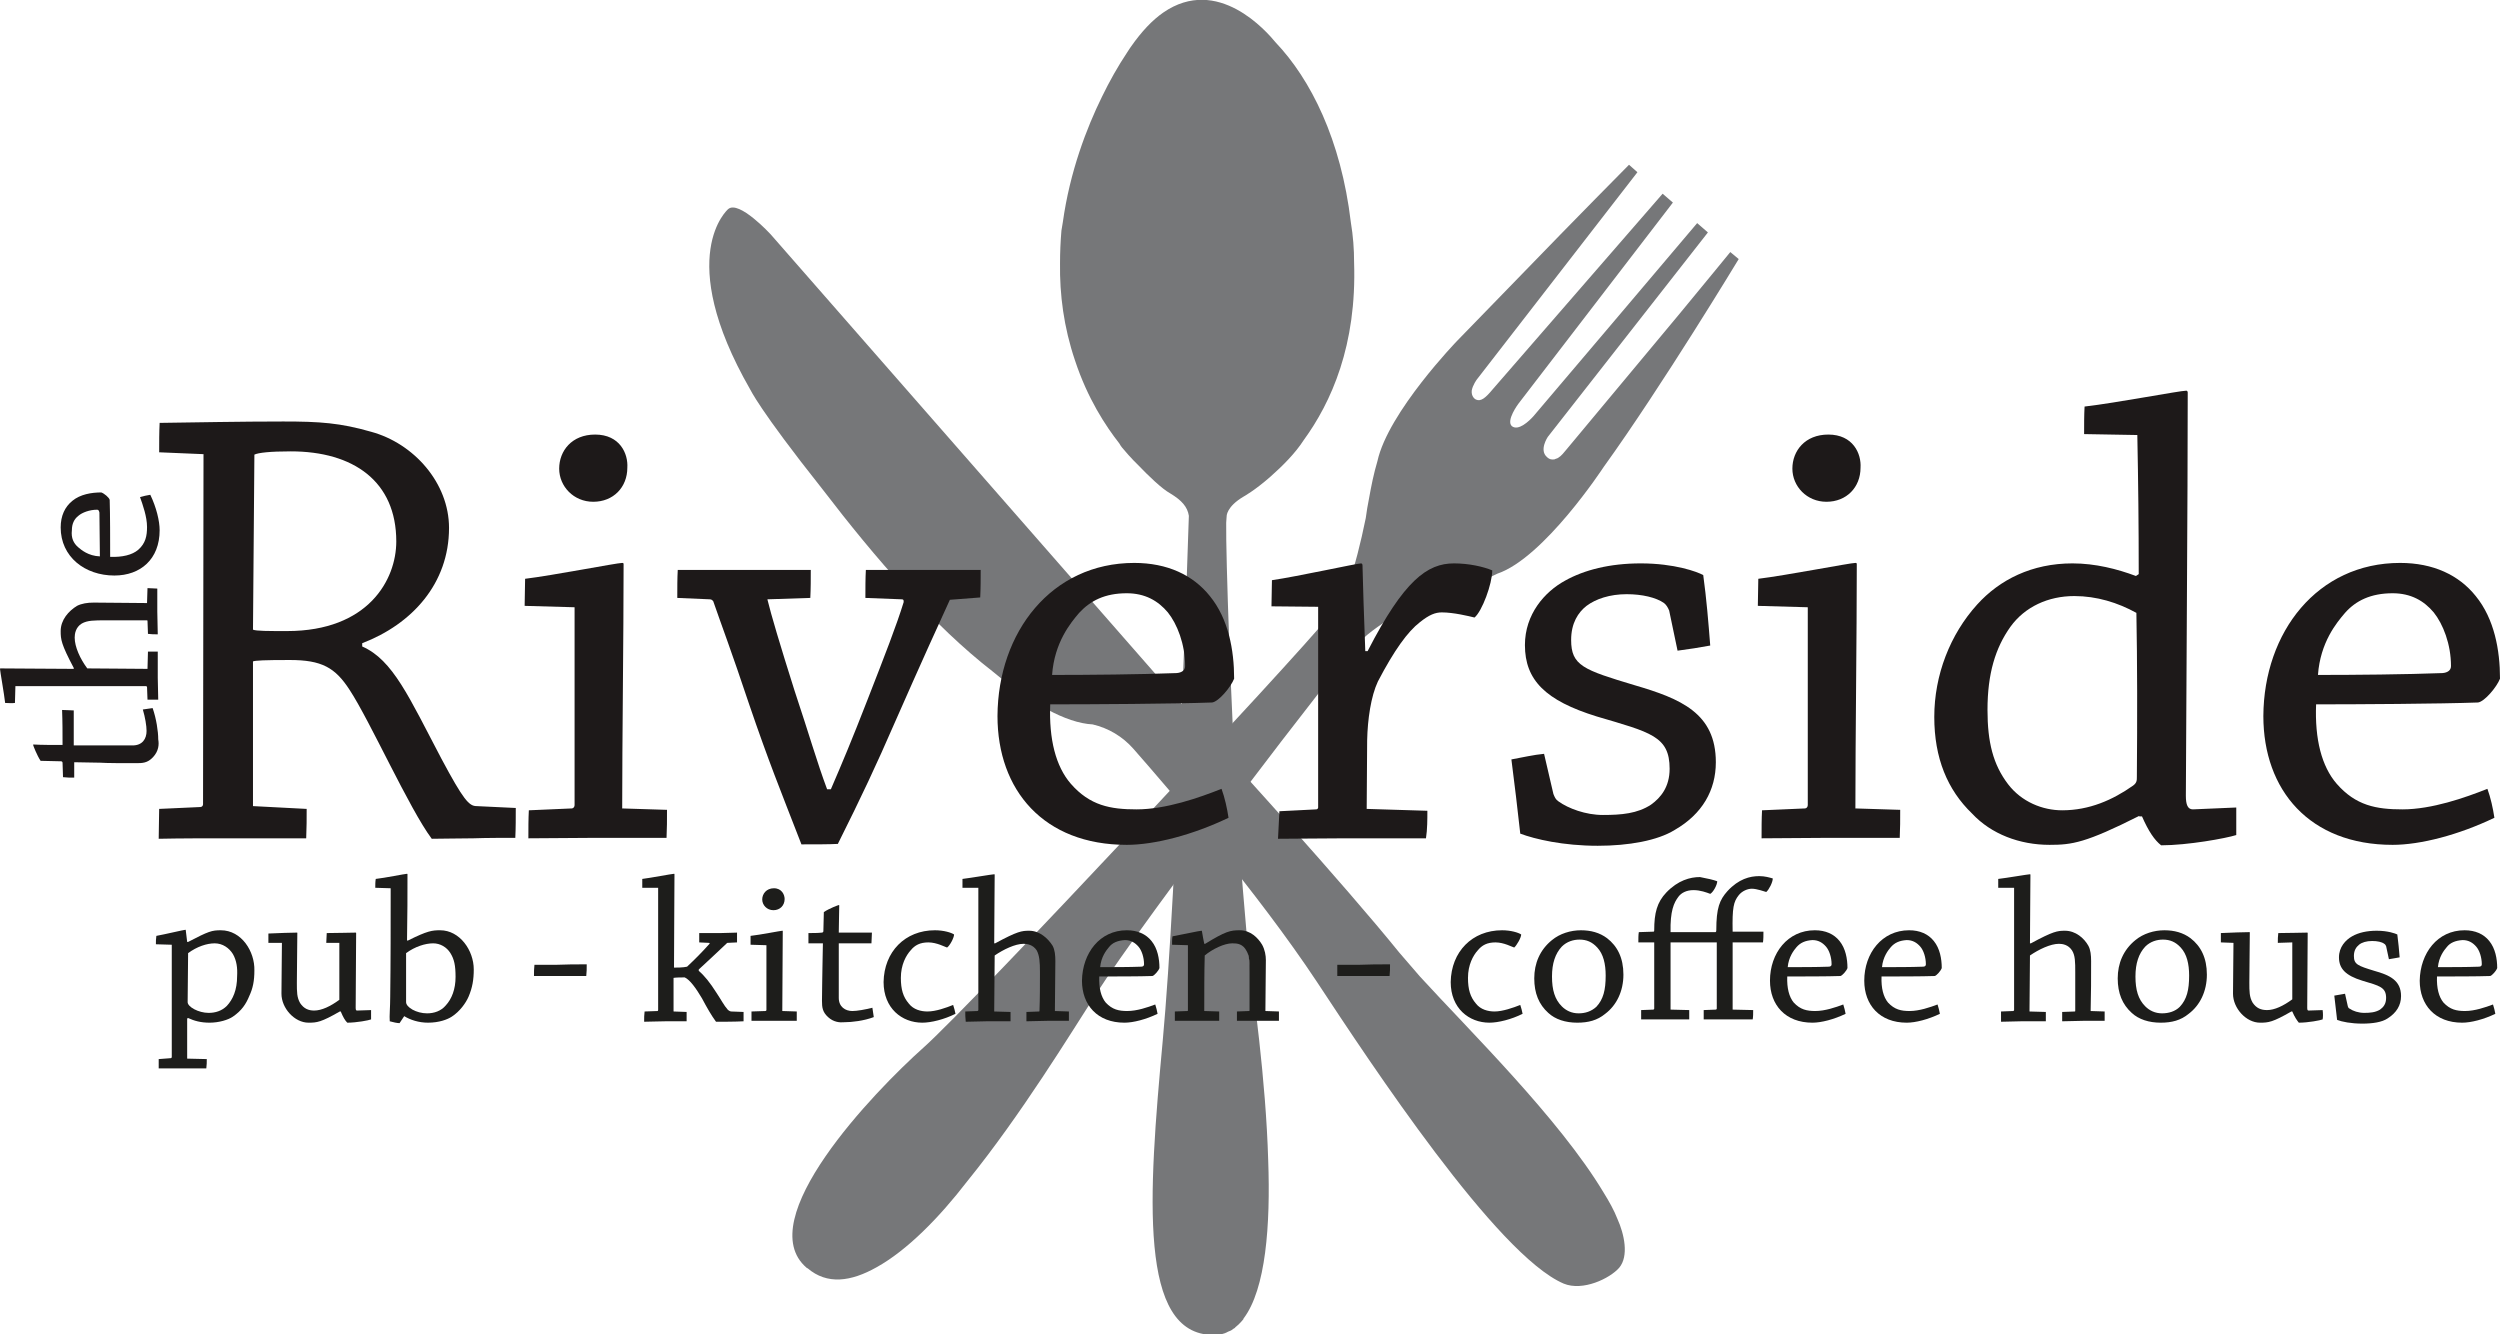 <?xml version="1.0" encoding="UTF-8"?> <!-- Generator: Adobe Illustrator 26.0.2, SVG Export Plug-In . SVG Version: 6.00 Build 0) --> <svg xmlns="http://www.w3.org/2000/svg" xmlns:xlink="http://www.w3.org/1999/xlink" version="1.1" id="Layer_1" x="0px" y="0px" viewBox="0 0 53.56 28.59" style="enable-background:new 0 0 53.56 28.59;" xml:space="preserve"> <style type="text/css"> .st0{fill:#767779;} .st1{fill:#1D1919;} .st2{fill:#1D1D1B;} </style> <g> <path class="st0" d="M29.01,5.62c0-0.28-0.02-0.56-0.07-0.86c-0.21-1.77-0.86-3.06-1.61-3.85c-0.19-0.23-1.24-1.45-2.41-0.64 c0,0,0,0,0,0c-0.23,0.16-0.46,0.4-0.69,0.73c0,0-0.03,0.04-0.08,0.12c-0.2,0.3-0.38,0.62-0.54,0.95c-0.33,0.67-0.69,1.61-0.84,2.69 c-0.02,0.11-0.03,0.18-0.03,0.18c-0.02,0.24-0.03,0.47-0.03,0.7c-0.01,0.67,0.08,1.37,0.32,2.08c0.27,0.82,0.66,1.41,0.95,1.78 c0.01,0.02,0.02,0.03,0.03,0.05c0,0,0.01,0.01,0.03,0.04c0.2,0.24,0.34,0.37,0.34,0.37c0.23,0.24,0.51,0.51,0.69,0.61 c0.25,0.15,0.37,0.29,0.4,0.48c0,0-0.25,7.9-0.56,11.25c-0.31,3.35-0.52,6.29,1.08,6.3c0.04,0,0.08,0,0.12-0.01 c0.01,0,0.02,0,0.04,0c0.04-0.01,0.07-0.02,0.1-0.03c0.01-0.01,0.03-0.01,0.04-0.02c0.02-0.01,0.04-0.02,0.07-0.03 c0.02-0.01,0.04-0.02,0.06-0.04c0.02-0.01,0.04-0.02,0.05-0.04c0.02-0.01,0.03-0.03,0.05-0.04c0.01-0.01,0.01-0.01,0.02-0.02 c0.03-0.03,0.07-0.07,0.1-0.11c0,0,0,0,0-0.01c0.48-0.63,0.58-2.01,0.53-3.39c-0.05-1.74-0.32-3.61-0.43-4.48 c-0.07-0.8-0.15-1.74-0.22-2.71c-0.15-2.55-0.26-5.77-0.25-6.47c0-0.05,0.01-0.1,0.01-0.14c0,0-0.01-0.2,0.36-0.42 c0,0,0.24-0.13,0.58-0.43c0.26-0.23,0.53-0.5,0.71-0.78C28.52,8.62,29.07,7.4,29.01,5.62"></path> <path class="st0" d="M30.42,20.92l-0.44-0.51c-1.23-1.52-3.57-4.08-3.64-4.16L16.51,5.02c0,0-0.68-0.74-0.91-0.54 c0,0-1.17,1,0.47,3.86c0.01,0.01,0.17,0.4,1.55,2.14c1.14,1.49,2.39,2.93,3.64,3.9c0.82,0.68,1.57,1.11,2.15,1.14c0,0,0,0,0,0 c0.34,0.08,0.64,0.26,0.87,0.52c0.8,0.91,2.67,3.09,3.93,4.99c1.16,1.76,3.86,5.86,5.29,6.47c0.41,0.17,0.99-0.11,1.19-0.34 c0.21-0.25,0.11-0.72-0.04-1.05c-0.07-0.18-0.17-0.36-0.3-0.57C33.4,23.96,31.47,22.07,30.42,20.92"></path> <path class="st0" d="M20.72,25.31c1.16-1.43,2.23-3.19,2.74-3.98c1.1-1.72,5.24-7.12,5.73-7.64c0.13-0.12,0.28-0.23,0.44-0.34 c0.04-0.02,0.24-0.13,0.53-0.31c0.03-0.02,0.07-0.03,0.1-0.05c0.28-0.13,0.63-0.26,0.99-0.4c0.01,0,0.01,0,0.02-0.01 c0.28-0.08,0.53-0.15,0.81-0.29c0,0,0,0,0,0c1-0.34,2.26-2.26,2.28-2.29c1.24-1.72,2.89-4.45,2.89-4.45L37.07,5.4l0,0 c0,0-0.49,0.6-1.11,1.35c-1.01,1.21-2.34,2.81-2.4,2.88c-0.05,0.06-0.11,0.14-0.18,0.18c-0.01,0-0.01,0.01-0.02,0.01 c-0.01,0-0.02,0.01-0.03,0.01c-0.01,0-0.02,0.01-0.02,0.01c-0.05,0.01-0.11,0.01-0.17-0.05c-0.17-0.15,0.02-0.43,0.02-0.43 l3.43-4.38l-0.23-0.2c0,0-3.42,4.04-3.51,4.14c-0.09,0.1-0.32,0.32-0.46,0.21c-0.13-0.12,0.14-0.48,0.14-0.48l3.31-4.31l-0.22-0.19 c0,0-3.46,3.98-3.64,4.19c-0.15,0.18-0.25,0.27-0.36,0.22c-0.02-0.01-0.1-0.06-0.09-0.19c0.02-0.12,0.11-0.24,0.11-0.24l3.44-4.44 l-0.18-0.16c0,0-1.15,1.16-2.31,2.36l-1.37,1.41c0,0-1.48,1.53-1.71,2.58c-0.08,0.27-0.13,0.52-0.18,0.8 c-0.03,0.14-0.05,0.28-0.07,0.42c-0.11,0.54-0.24,1.05-0.36,1.37c-0.11,0.26-0.26,0.52-0.46,0.77c-0.66,0.83-7.55,8.21-8.64,9.19 c-1.1,0.98-3.71,3.71-2.52,4.73c0.01,0.01,0.01,0.01,0.02,0.01h0c0.42,0.36,0.93,0.29,1.48-0.02 C19.43,26.79,20.12,26.09,20.72,25.31"></path> <path class="st1" d="M3.41,9.69c0-0.21,0-0.43,0.01-0.63c0.77-0.01,1.73-0.03,2.65-0.03c0.78,0,1.22,0.03,1.88,0.22 c0.92,0.25,1.67,1.1,1.67,2.06c0,1.19-0.79,2.06-1.86,2.47v0.07c0.66,0.29,1,1.08,1.7,2.41c0.47,0.88,0.59,1.01,0.75,1.01 l0.84,0.04c0,0.2,0,0.44-0.01,0.64c-0.25,0-0.62,0-0.9,0.01c-0.26,0-0.7,0.01-0.89,0.01c-0.48-0.64-1.32-2.52-1.76-3.19 c-0.31-0.48-0.6-0.64-1.28-0.64c-0.55,0-0.74,0.01-0.79,0.03v3.1l1.15,0.06c0,0.19,0,0.42-0.01,0.63H4.89c-0.52,0-1.04,0-1.49,0.01 c0-0.22,0.01-0.44,0.01-0.64l0.88-0.04c0.04,0,0.06-0.03,0.06-0.06l0.01-7.5L3.41,9.69z M5.42,13.49c0.07,0.03,0.33,0.03,0.73,0.03 c1.74,0,2.34-1.1,2.34-1.92c0-1.29-0.92-1.93-2.26-1.93c-0.45,0-0.7,0.03-0.78,0.07L5.42,13.49z"></path> <path class="st1" d="M11.24,12.98c0-0.18,0.01-0.4,0.01-0.58c0.58-0.07,1.97-0.34,2.08-0.34c0.03,0,0.03,0.01,0.03,0.04 c0,1.52-0.03,3.76-0.03,5.22l0.96,0.03c0,0.21,0,0.41-0.01,0.6h-1.52c-0.47,0-0.97,0.01-1.44,0.01c0-0.21,0-0.41,0.01-0.6 l0.92-0.04c0.03,0,0.06-0.03,0.06-0.07v-4.24L11.24,12.98z M13.44,10.02c0,0.42-0.3,0.73-0.73,0.73c-0.42,0-0.73-0.33-0.73-0.71 c0-0.38,0.27-0.73,0.77-0.73C13.28,9.31,13.46,9.72,13.44,10.02"></path> <path class="st1" d="M20.35,12.85c-0.19,0.41-0.63,1.38-1.18,2.63c-0.4,0.92-0.71,1.58-1.22,2.6c-0.19,0.01-0.49,0.01-0.78,0.01 c-0.47-1.21-0.7-1.77-1.12-3c-0.38-1.14-0.59-1.69-0.77-2.21c-0.01-0.01-0.03-0.04-0.07-0.04l-0.7-0.03c0-0.22,0-0.42,0.01-0.6h1.3 h1.55c0,0.18,0,0.41-0.01,0.6l-0.92,0.03c0.08,0.33,0.27,0.97,0.58,1.95c0.32,0.96,0.48,1.53,0.7,2.12h0.08 c0.25-0.58,0.44-1.03,0.79-1.93c0.37-0.95,0.62-1.59,0.77-2.08c0-0.04,0-0.06-0.04-0.06l-0.78-0.03c0-0.21,0-0.42,0.01-0.6h1.4 h1.06c0,0.18,0,0.4-0.01,0.59L20.35,12.85z"></path> <path class="st1" d="M24.3,12.06c0.71,0,1.26,0.26,1.62,0.71c0.4,0.49,0.52,1.16,0.52,1.77c-0.07,0.18-0.33,0.49-0.47,0.51 c-0.81,0.03-2.62,0.04-3.47,0.04c-0.03,0.75,0.12,1.33,0.44,1.7c0.41,0.47,0.85,0.55,1.41,0.55c0.63,0,1.34-0.25,1.82-0.44 c0.07,0.19,0.12,0.42,0.15,0.62c-0.77,0.37-1.59,0.58-2.18,0.58c-1.78,0-2.77-1.17-2.77-2.76C21.38,13.54,22.53,12.06,24.3,12.06 M23.12,13.13c-0.18,0.21-0.53,0.63-0.58,1.33c0.78,0,1.89-0.01,2.67-0.04c0.11-0.01,0.18-0.06,0.18-0.15 c0-0.47-0.17-0.9-0.37-1.15c-0.21-0.25-0.49-0.41-0.88-0.41C23.67,12.71,23.36,12.87,23.12,13.13"></path> <path class="st1" d="M27.41,17.38l0.79-0.04c0.03,0,0.04-0.03,0.04-0.04V13l-1-0.01c0-0.18,0.01-0.38,0.01-0.56 c0.55-0.08,1.82-0.36,1.91-0.36c0.01,0,0.03,0.01,0.03,0.04c0.01,0.36,0.03,1.11,0.06,1.84h0.05c0.78-1.52,1.28-1.88,1.85-1.88 c0.32,0,0.63,0.07,0.82,0.15c0,0.29-0.22,0.88-0.38,1.01c-0.12-0.03-0.45-0.11-0.7-0.11c-0.14,0-0.27,0.05-0.47,0.21 c-0.26,0.2-0.55,0.6-0.9,1.27c-0.15,0.32-0.22,0.81-0.23,1.26c0,0.48-0.01,1.03-0.01,1.47l1.3,0.04c0,0.18,0,0.4-0.03,0.59h-1.74 c-0.47,0-0.99,0.01-1.43,0.01C27.39,17.78,27.4,17.56,27.41,17.38"></path> <path class="st1" d="M33.28,17.01c0.03,0.07,0.04,0.11,0.11,0.16c0.21,0.15,0.58,0.29,0.95,0.29c0.4,0,0.74-0.03,1.03-0.22 c0.21-0.15,0.4-0.38,0.4-0.77c0-0.7-0.41-0.78-1.56-1.12c-1.1-0.34-1.54-0.78-1.54-1.53c0-0.66,0.42-1.14,0.86-1.38 c0.41-0.23,0.96-0.37,1.62-0.37c0.73,0,1.21,0.18,1.34,0.25c0.07,0.51,0.11,1,0.15,1.51c-0.21,0.04-0.47,0.08-0.7,0.11l-0.18-0.86 c-0.03-0.07-0.06-0.12-0.11-0.16c-0.17-0.12-0.47-0.19-0.8-0.19c-0.36,0-0.66,0.1-0.86,0.25c-0.18,0.14-0.33,0.37-0.33,0.73 c0,0.55,0.26,0.64,1.36,0.97c0.99,0.29,1.74,0.6,1.74,1.65c0,0.6-0.29,1.11-0.88,1.45c-0.37,0.23-0.99,0.34-1.65,0.34 c-0.74,0-1.34-0.14-1.66-0.26c-0.06-0.53-0.12-1.06-0.19-1.59c0.22-0.04,0.48-0.1,0.7-0.12L33.28,17.01z"></path> <path class="st1" d="M37.66,12.98c0-0.18,0.01-0.4,0.01-0.58c0.58-0.07,1.97-0.34,2.08-0.34c0.03,0,0.03,0.01,0.03,0.04 c0,1.52-0.03,3.76-0.03,5.22l0.96,0.03c0,0.21,0,0.41-0.01,0.6h-1.52c-0.47,0-0.97,0.01-1.44,0.01c0-0.21,0-0.41,0.01-0.6 l0.92-0.04c0.03,0,0.06-0.03,0.06-0.07v-4.24L37.66,12.98z M39.86,10.02c0,0.42-0.3,0.73-0.73,0.73c-0.42,0-0.73-0.33-0.73-0.71 c0-0.38,0.27-0.73,0.77-0.73C39.7,9.31,39.88,9.72,39.86,10.02"></path> <path class="st1" d="M45.83,17.48c-1.15,0.58-1.44,0.62-1.92,0.62c-0.64,0-1.25-0.23-1.66-0.67c-0.53-0.51-0.81-1.19-0.81-2.07 c0-0.9,0.34-1.77,0.92-2.41c0.48-0.53,1.17-0.88,2.04-0.88c0.49,0,0.96,0.12,1.36,0.27l0.06-0.04c0-1.04-0.01-1.97-0.03-2.98 L44.65,9.3c0-0.21,0-0.41,0.01-0.59c0.69-0.08,2.04-0.34,2.18-0.34c0.01,0,0.03,0.01,0.03,0.04c0,2.44-0.03,5.99-0.04,8.64 c0,0.19,0.04,0.29,0.15,0.29l0.93-0.04v0.59c-0.22,0.07-1.04,0.22-1.61,0.22c-0.14-0.11-0.27-0.3-0.41-0.62H45.83z M45.77,13.13 c-0.4-0.22-0.85-0.36-1.33-0.36c-0.56,0-1.06,0.23-1.37,0.66c-0.32,0.45-0.49,1-0.49,1.78c0,0.69,0.12,1.17,0.44,1.59 c0.29,0.38,0.74,0.56,1.16,0.56c0.58,0,1.08-0.22,1.52-0.53c0.08-0.06,0.08-0.11,0.08-0.19C45.79,15.42,45.79,14.18,45.77,13.13"></path> <path class="st1" d="M51.42,12.06c0.71,0,1.26,0.26,1.62,0.71c0.4,0.49,0.52,1.16,0.52,1.77c-0.07,0.18-0.33,0.49-0.47,0.51 c-0.81,0.03-2.62,0.04-3.47,0.04c-0.03,0.75,0.12,1.33,0.44,1.7c0.41,0.47,0.85,0.55,1.41,0.55c0.63,0,1.34-0.25,1.82-0.44 c0.07,0.19,0.12,0.42,0.15,0.62c-0.77,0.37-1.59,0.58-2.18,0.58c-1.78,0-2.77-1.17-2.77-2.76C48.5,13.54,49.65,12.06,51.42,12.06 M50.24,13.13c-0.18,0.21-0.53,0.63-0.58,1.33c0.78,0,1.89-0.01,2.67-0.04c0.11-0.01,0.18-0.06,0.18-0.15 c0-0.47-0.17-0.9-0.37-1.15c-0.21-0.25-0.49-0.41-0.88-0.41C50.79,12.71,50.47,12.87,50.24,13.13"></path> <path class="st1" d="M3.28,16.22c-0.12,0.13-0.23,0.13-0.37,0.13c-0.25,0-0.64,0-0.76-0.01c-0.15,0-0.43-0.01-0.56-0.01v0.33 c-0.08,0-0.16,0-0.24-0.01c0-0.11-0.01-0.21-0.01-0.31c0-0.01-0.01-0.03-0.03-0.03c-0.13,0-0.3-0.01-0.44-0.01 c-0.08-0.12-0.16-0.33-0.16-0.34c0-0.01,0-0.01,0.01-0.01c0.16,0.01,0.42,0.01,0.62,0.01c0-0.24,0-0.51-0.01-0.75 c0.09,0,0.18,0.01,0.25,0.01v0.75h0.54c0.2,0,0.49,0,0.72,0c0.21,0,0.3-0.14,0.3-0.31c0-0.11-0.03-0.29-0.08-0.46 c0.07-0.01,0.14-0.02,0.21-0.03c0.08,0.23,0.12,0.5,0.12,0.67C3.41,15.95,3.4,16.09,3.28,16.22"></path> <path class="st1" d="M3.16,14.99l-0.01-0.27c0-0.01-0.01-0.02-0.02-0.02h-2.8l-0.01,0.36c-0.07,0.01-0.14,0-0.21,0 C0.09,14.87,0,14.37,0,14.33c0-0.01,0-0.01,0.02-0.01c0.45,0,1.03,0.01,1.56,0.01l0-0.02C1.31,13.8,1.3,13.7,1.3,13.52 c0-0.24,0.17-0.43,0.35-0.54c0.1-0.05,0.22-0.07,0.36-0.07c0.37,0,0.77,0.01,1.14,0.01l0.01-0.32c0.07,0,0.15,0.01,0.21,0.01v0.49 c0,0.15,0.01,0.34,0.01,0.49c-0.07,0-0.14,0-0.21-0.01l-0.01-0.28c0-0.01-0.01-0.01-0.02-0.01c-0.26,0-0.61,0-0.88,0 c-0.24,0-0.39,0-0.51,0.07c-0.13,0.08-0.15,0.22-0.15,0.3c0,0.2,0.12,0.46,0.27,0.66c0.38,0,0.93,0.01,1.29,0.01l0.01-0.37 c0.07,0,0.15,0,0.21,0v0.56c0,0.14,0.01,0.32,0.01,0.47C3.3,14.99,3.23,14.99,3.16,14.99"></path> <path class="st1" d="M1.3,11.3c0-0.25,0.09-0.44,0.25-0.57c0.17-0.14,0.41-0.18,0.62-0.18c0.06,0.02,0.17,0.11,0.18,0.16 c0.01,0.28,0.01,0.92,0.01,1.22c0.26,0.01,0.47-0.04,0.6-0.15c0.16-0.14,0.19-0.3,0.19-0.49c0-0.22-0.09-0.47-0.15-0.64 c0.07-0.02,0.15-0.04,0.22-0.05c0.13,0.27,0.2,0.56,0.2,0.76c0,0.62-0.41,0.97-0.97,0.97C1.82,12.33,1.3,11.93,1.3,11.3 M1.67,11.72c0.07,0.06,0.22,0.19,0.47,0.2c0-0.27-0.01-0.66-0.01-0.94c-0.01-0.04-0.02-0.06-0.05-0.06c-0.16,0-0.32,0.06-0.4,0.13 c-0.09,0.07-0.14,0.17-0.14,0.31C1.52,11.53,1.58,11.64,1.67,11.72"></path> <path class="st2" d="M4.99,20.44c-0.08-0.13-0.22-0.23-0.39-0.23c-0.17,0-0.38,0.07-0.57,0.21c0,0.34-0.01,0.73-0.01,1.05 c0,0.1,0.23,0.23,0.45,0.23c0.14,0,0.28-0.04,0.39-0.15c0.13-0.14,0.22-0.34,0.22-0.64C5.09,20.74,5.07,20.58,4.99,20.44 M3.4,22.69l0.26-0.02c0.01,0,0.02-0.01,0.02-0.03v-2.4l-0.34-0.01c0-0.06,0-0.12,0.01-0.18c0.17-0.03,0.59-0.13,0.62-0.13 c0.01,0,0.01,0,0.01,0.01C3.99,20.01,4,20.1,4.01,20.18l0.02,0c0.44-0.23,0.51-0.25,0.7-0.25c0.45,0,0.73,0.46,0.72,0.86 c0,0.22-0.03,0.38-0.11,0.55c-0.07,0.17-0.16,0.31-0.35,0.44c-0.1,0.07-0.3,0.13-0.5,0.13c-0.19,0-0.33-0.04-0.46-0.1l-0.02,0.01 c0,0.25,0,0.61,0,0.86l0.42,0.01c0,0.06,0,0.13-0.01,0.2H3.85c-0.15,0-0.31,0-0.45,0C3.4,22.82,3.4,22.76,3.4,22.69"></path> <path class="st2" d="M7.95,21.84c-0.05,0.02-0.31,0.07-0.51,0.07c-0.05-0.05-0.09-0.12-0.14-0.24l-0.02,0 c-0.4,0.23-0.49,0.24-0.67,0.24c-0.3,0-0.58-0.31-0.58-0.62c0-0.39,0.01-0.76,0.01-1.09L5.75,20.2c0-0.06,0-0.14,0-0.2 c0.16-0.01,0.56-0.02,0.61-0.02c0.01,0,0.01,0,0.01,0.01c0,0.34-0.01,0.7-0.01,1.07c0,0.19,0,0.31,0.07,0.43 c0.08,0.12,0.18,0.16,0.3,0.16c0.16,0,0.35-0.09,0.54-0.23v-1.22L6.99,20.2c0-0.07,0.01-0.14,0.01-0.21c0.16,0,0.57-0.01,0.62-0.01 c0,0,0.01,0,0.01,0.01c0,0.51-0.01,1.08-0.01,1.6c0,0.05,0.01,0.06,0.03,0.06l0.3-0.01C7.95,21.71,7.95,21.79,7.95,21.84"></path> <path class="st2" d="M9.65,20.42c-0.08-0.13-0.22-0.21-0.37-0.21c-0.17,0-0.39,0.07-0.58,0.21c0,0.34,0,0.71,0,1.05 c0,0.11,0.22,0.24,0.45,0.24c0.15,0,0.3-0.05,0.4-0.17c0.13-0.14,0.21-0.35,0.21-0.61C9.76,20.68,9.73,20.55,9.65,20.42 M8.36,21.36c0.01-0.72,0.01-1.6,0.01-2.33l-0.33-0.01c0-0.06,0-0.13,0.01-0.19c0.19-0.02,0.63-0.11,0.67-0.11 c0.01,0,0.01,0.01,0.01,0.01c0,0.4,0,0.94-0.01,1.42l0.02,0c0.42-0.21,0.52-0.22,0.69-0.22c0.42,0,0.72,0.43,0.72,0.84 c0,0.22-0.03,0.39-0.11,0.58c-0.06,0.14-0.19,0.32-0.36,0.43c-0.09,0.06-0.27,0.13-0.51,0.13c-0.2,0-0.38-0.06-0.51-0.14l-0.1,0.15 c-0.05,0-0.14-0.02-0.21-0.04C8.34,21.77,8.36,21.57,8.36,21.36"></path> <path class="st2" d="M11.44,20.91c0-0.08,0-0.16,0.01-0.24h0.46c0.23-0.01,0.44-0.01,0.66-0.01c0,0.09,0,0.17-0.01,0.25h-0.67 C11.76,20.91,11.58,20.91,11.44,20.91"></path> <path class="st2" d="M13.81,21.67l0.28-0.01c0,0,0.01-0.01,0.01-0.02c0-0.79,0-1.83,0-2.62h-0.34c0-0.07,0-0.13,0-0.19 c0.17-0.02,0.64-0.11,0.68-0.11c0.01,0,0.01,0,0.01,0.02c0,0.56-0.01,1.32-0.01,1.99c0.05,0,0.2,0,0.28-0.02 c0.17-0.16,0.32-0.31,0.48-0.49c0.01-0.01,0-0.02-0.01-0.02l-0.21-0.01c0-0.06,0-0.14,0-0.2h0.45c0.12,0,0.25-0.01,0.36-0.01v0.21 l-0.21,0.01c-0.26,0.25-0.44,0.41-0.61,0.57v0.03c0.12,0.1,0.24,0.25,0.38,0.47c0.1,0.15,0.16,0.27,0.24,0.36 c0.03,0.03,0.06,0.04,0.08,0.04l0.26,0.01c0,0.06,0,0.13,0,0.2c-0.17,0.01-0.47,0.01-0.59,0.01c-0.09-0.12-0.2-0.31-0.3-0.5 c-0.13-0.22-0.26-0.4-0.37-0.45c-0.07,0-0.18,0-0.24,0.01c0,0.22,0,0.51,0,0.72l0.28,0.01c0,0.06,0,0.13,0,0.2h-0.45 c-0.16,0-0.32,0.01-0.46,0.01C13.8,21.81,13.8,21.74,13.81,21.67"></path> <path class="st2" d="M16.81,19.26c0,0.14-0.1,0.24-0.24,0.24c-0.14,0-0.24-0.11-0.24-0.23s0.09-0.24,0.25-0.24 C16.75,19.03,16.81,19.17,16.81,19.26 M16.08,20.24c0-0.06,0-0.13,0-0.19c0.19-0.02,0.65-0.11,0.68-0.11c0.01,0,0.01,0,0.01,0.01 c0,0.5-0.01,1.23-0.01,1.71l0.31,0.01c0,0.07,0,0.14,0,0.2h-0.5c-0.15,0-0.32,0-0.47,0c0-0.07,0-0.14,0-0.2l0.3-0.01 c0.01,0,0.02-0.01,0.02-0.02v-1.39L16.08,20.24z"></path> <path class="st2" d="M17.74,21.79c-0.12-0.11-0.13-0.21-0.13-0.35c0-0.23,0.01-0.6,0.01-0.71c0-0.14,0.01-0.4,0.01-0.52h-0.31 c0-0.07,0-0.15,0-0.22c0.1,0,0.2,0,0.29-0.01c0.01,0,0.03-0.01,0.03-0.03c0-0.13,0.01-0.28,0.01-0.41 c0.12-0.08,0.31-0.15,0.32-0.15c0.01,0,0.01,0,0.01,0.01c0,0.15-0.01,0.4-0.01,0.58c0.23,0,0.48,0,0.71,0 c0,0.08-0.01,0.17-0.01,0.23h-0.7v0.5c0,0.18,0,0.45,0,0.67c0,0.19,0.14,0.28,0.29,0.28c0.1,0,0.27-0.03,0.43-0.07 c0.01,0.06,0.02,0.14,0.03,0.2c-0.21,0.08-0.47,0.11-0.63,0.11C17.99,21.91,17.86,21.9,17.74,21.79"></path> <path class="st2" d="M20.03,19.93c0.19,0,0.35,0.05,0.41,0.09c0,0.07-0.09,0.24-0.15,0.28c-0.04-0.01-0.22-0.11-0.4-0.11 c-0.18,0-0.29,0.06-0.38,0.17c-0.1,0.11-0.21,0.31-0.21,0.59c0,0.25,0.05,0.41,0.17,0.55c0.1,0.13,0.26,0.17,0.4,0.17 c0.18,0,0.4-0.08,0.55-0.14c0.02,0.06,0.04,0.13,0.05,0.19c-0.24,0.12-0.52,0.19-0.71,0.19c-0.44,0-0.83-0.31-0.83-0.87 C18.94,20.39,19.39,19.93,20.03,19.93"></path> <path class="st2" d="M20.68,21.67l0.26-0.01c0.01,0,0.02-0.01,0.02-0.02v-2.62l-0.34,0c0-0.06,0-0.14,0-0.19 c0.17-0.02,0.64-0.1,0.68-0.1c0.01,0,0.01,0,0.01,0.02c0,0.42-0.01,0.97-0.01,1.46l0.02,0c0.48-0.26,0.57-0.27,0.73-0.27 c0.22,0,0.4,0.16,0.5,0.32c0.05,0.09,0.06,0.21,0.06,0.33c0,0.34-0.01,0.72-0.01,1.07l0.3,0.01c0,0.06,0,0.13,0,0.2h-0.46 c-0.14,0-0.32,0.01-0.45,0.01c0-0.06,0-0.13,0-0.2l0.27-0.01c0.01,0,0.01-0.01,0.01-0.02c0.01-0.25,0.01-0.58,0.01-0.82 c0-0.22-0.01-0.36-0.07-0.47c-0.08-0.12-0.2-0.14-0.28-0.14c-0.18,0-0.43,0.12-0.62,0.25c0,0.35-0.01,0.87-0.01,1.2l0.35,0.01 c0,0.06,0,0.13,0,0.2h-0.52c-0.13,0-0.3,0.01-0.44,0.01C20.68,21.8,20.68,21.74,20.68,21.67"></path> <path class="st2" d="M23.76,20.29c-0.06,0.07-0.17,0.21-0.19,0.43c0.26,0,0.62,0,0.88-0.01c0.04,0,0.06-0.02,0.06-0.05 c0-0.15-0.05-0.3-0.12-0.38c-0.07-0.08-0.16-0.14-0.29-0.14C23.94,20.15,23.83,20.2,23.76,20.29 M24.14,19.93 c0.23,0,0.41,0.08,0.53,0.23c0.13,0.16,0.17,0.38,0.17,0.58c-0.02,0.06-0.11,0.16-0.15,0.17c-0.26,0.01-0.86,0.01-1.14,0.01 c-0.01,0.25,0.04,0.44,0.14,0.56c0.14,0.15,0.28,0.18,0.46,0.18c0.21,0,0.44-0.08,0.6-0.14c0.02,0.06,0.04,0.14,0.05,0.2 c-0.25,0.12-0.52,0.19-0.71,0.19c-0.58,0-0.91-0.38-0.91-0.9C23.19,20.42,23.56,19.93,24.14,19.93"></path> <path class="st2" d="M25.11,20.24c0-0.06,0-0.13,0.01-0.18c0.17-0.03,0.58-0.12,0.62-0.12c0.01,0,0.01,0.01,0.01,0.01 c0.01,0.08,0.04,0.21,0.05,0.27l0.02,0c0.44-0.27,0.54-0.29,0.74-0.29c0.23,0,0.39,0.16,0.48,0.31c0.06,0.11,0.08,0.23,0.08,0.33 c0,0.32-0.01,0.75-0.01,1.09l0.29,0.01c0,0.06,0,0.14,0,0.2h-0.47c-0.14,0-0.31,0-0.43,0c0-0.06,0-0.13,0-0.2l0.26-0.01 c0.01,0,0.01-0.01,0.01-0.02c0-0.24,0-0.56,0-0.81c0-0.19,0-0.35-0.06-0.45c-0.08-0.16-0.2-0.17-0.31-0.17 c-0.17,0-0.42,0.12-0.59,0.26c-0.01,0.34-0.01,0.86-0.01,1.19l0.32,0.01c0,0.06,0,0.14,0,0.2h-0.51c-0.14,0-0.3,0-0.44,0 c0-0.06,0-0.13,0-0.2l0.27-0.01c0.01,0,0.01-0.01,0.01-0.02l0-1.39L25.11,20.24z"></path> <path class="st2" d="M28.65,20.91c0-0.08,0-0.16,0-0.24h0.46c0.23-0.01,0.44-0.01,0.67-0.01c0,0.09,0,0.17-0.01,0.25H29.1 C28.97,20.91,28.79,20.91,28.65,20.91"></path> <path class="st2" d="M32.18,19.93c0.19,0,0.35,0.05,0.41,0.09c0,0.07-0.1,0.24-0.15,0.28c-0.04-0.01-0.22-0.11-0.4-0.11 c-0.18,0-0.29,0.06-0.38,0.17c-0.1,0.11-0.21,0.31-0.21,0.59c0,0.25,0.05,0.41,0.17,0.55c0.1,0.13,0.26,0.17,0.4,0.17 c0.17,0,0.4-0.08,0.55-0.14c0.02,0.06,0.04,0.13,0.05,0.19c-0.24,0.12-0.52,0.19-0.71,0.19c-0.44,0-0.83-0.31-0.83-0.87 C31.09,20.39,31.54,19.93,32.18,19.93"></path> <path class="st2" d="M34.2,21.57c0.15-0.16,0.2-0.36,0.2-0.67c0-0.25-0.05-0.46-0.18-0.6c-0.11-0.12-0.23-0.17-0.38-0.17 c-0.13,0-0.27,0.04-0.38,0.15c-0.14,0.15-0.21,0.36-0.21,0.64c0,0.29,0.06,0.49,0.21,0.64c0.09,0.09,0.21,0.15,0.36,0.15 C33.96,21.71,34.09,21.67,34.2,21.57 M33.17,21.7c-0.2-0.18-0.3-0.42-0.3-0.74c0-0.32,0.12-0.61,0.38-0.82 c0.17-0.14,0.4-0.21,0.62-0.21c0.21,0,0.4,0.05,0.56,0.17c0.22,0.17,0.35,0.42,0.35,0.78c0,0.36-0.15,0.66-0.39,0.84 c-0.17,0.14-0.36,0.19-0.6,0.19C33.54,21.91,33.32,21.84,33.17,21.7"></path> <path class="st2" d="M36.79,18.88c0,0.08-0.09,0.24-0.15,0.27c-0.08-0.03-0.21-0.08-0.36-0.08c-0.15,0-0.26,0.06-0.32,0.14 c-0.1,0.13-0.18,0.31-0.17,0.76h0.96c0.01,0,0.02-0.01,0.02-0.04c0-0.48,0.07-0.65,0.24-0.84c0.24-0.26,0.48-0.32,0.68-0.32 c0.12,0,0.22,0.03,0.29,0.05c0,0.08-0.08,0.24-0.14,0.29c-0.04-0.01-0.2-0.07-0.31-0.07c-0.09,0-0.21,0.05-0.28,0.14 c-0.11,0.14-0.14,0.26-0.13,0.78c0.22,0,0.44,0,0.66,0c0,0.07,0,0.17-0.01,0.23c-0.18,0-0.46,0-0.65,0c0,0.4,0,0.98,0,1.44 l0.44,0.01c0,0.07,0,0.14-0.01,0.2h-0.61c-0.14,0-0.31,0-0.44,0c0-0.07,0-0.13,0-0.2l0.26-0.01c0.01,0,0.02-0.01,0.02-0.02 c0-0.48,0-0.97,0-1.42c-0.3,0-0.71,0-0.99,0c0,0.4,0,0.98,0,1.44l0.4,0.01v0.2H35.6c-0.13,0-0.31,0-0.44,0c0-0.07,0-0.13,0-0.2 l0.26-0.01c0.01,0,0.02-0.01,0.02-0.02c0-0.48,0-0.97,0-1.42h-0.34c0-0.08,0-0.16,0.01-0.22c0.1,0,0.21-0.01,0.31-0.01 c0.01,0,0.02,0,0.02-0.03c0-0.37,0.06-0.6,0.26-0.81c0.25-0.26,0.51-0.33,0.72-0.33C36.58,18.82,36.71,18.85,36.79,18.88"></path> <path class="st2" d="M38.49,20.29c-0.06,0.07-0.17,0.21-0.19,0.43c0.26,0,0.62,0,0.88-0.01c0.04,0,0.06-0.02,0.06-0.05 c0-0.15-0.05-0.3-0.12-0.38c-0.07-0.08-0.16-0.14-0.29-0.14C38.67,20.15,38.57,20.2,38.49,20.29 M38.88,19.93 c0.23,0,0.41,0.08,0.53,0.23c0.13,0.16,0.17,0.38,0.17,0.58c-0.02,0.06-0.11,0.16-0.15,0.17c-0.26,0.01-0.86,0.01-1.14,0.01 c-0.01,0.25,0.04,0.44,0.14,0.56c0.14,0.15,0.28,0.18,0.46,0.18c0.21,0,0.44-0.08,0.6-0.14c0.02,0.06,0.04,0.14,0.05,0.2 c-0.25,0.12-0.52,0.19-0.71,0.19c-0.58,0-0.91-0.38-0.91-0.9C37.92,20.42,38.3,19.93,38.88,19.93"></path> <path class="st2" d="M40.51,20.29c-0.06,0.07-0.17,0.21-0.19,0.43c0.26,0,0.62,0,0.88-0.01c0.04,0,0.06-0.02,0.06-0.05 c0-0.15-0.05-0.3-0.12-0.38c-0.07-0.08-0.16-0.14-0.29-0.14C40.69,20.15,40.59,20.2,40.51,20.29 M40.9,19.93 c0.23,0,0.41,0.08,0.53,0.23c0.13,0.16,0.17,0.38,0.17,0.58c-0.02,0.06-0.11,0.16-0.15,0.17c-0.26,0.01-0.86,0.01-1.14,0.01 c-0.01,0.25,0.04,0.44,0.14,0.56c0.14,0.15,0.28,0.18,0.46,0.18c0.21,0,0.44-0.08,0.6-0.14c0.02,0.06,0.04,0.14,0.05,0.2 c-0.25,0.12-0.52,0.19-0.71,0.19c-0.58,0-0.91-0.38-0.91-0.9C39.94,20.42,40.32,19.93,40.9,19.93"></path> <path class="st2" d="M42.87,21.67l0.26-0.01c0.01,0,0.02-0.01,0.02-0.02v-2.62l-0.34,0c0-0.06,0-0.14,0-0.19 c0.18-0.02,0.64-0.1,0.68-0.1c0.01,0,0.01,0,0.01,0.02c0,0.42-0.01,0.97-0.01,1.46l0.02,0c0.48-0.26,0.57-0.27,0.73-0.27 c0.23,0,0.41,0.16,0.5,0.32c0.05,0.09,0.06,0.21,0.06,0.33c0,0.34,0,0.72-0.01,1.07l0.3,0.01c0,0.06,0,0.13,0,0.2h-0.46 c-0.14,0-0.31,0.01-0.45,0.01c0-0.06,0-0.13,0-0.2l0.27-0.01c0.01,0,0.01-0.01,0.01-0.02c0-0.25,0-0.58,0-0.82 c0-0.22,0-0.36-0.07-0.47c-0.08-0.12-0.2-0.14-0.28-0.14c-0.18,0-0.43,0.12-0.62,0.25c0,0.35-0.01,0.87-0.01,1.2l0.35,0.01 c0,0.06,0,0.13,0,0.2H43.3c-0.13,0-0.3,0.01-0.43,0.01C42.87,21.8,42.87,21.74,42.87,21.67"></path> <path class="st2" d="M46.7,21.57c0.15-0.16,0.2-0.36,0.2-0.67c0-0.25-0.05-0.46-0.18-0.6c-0.11-0.12-0.23-0.17-0.38-0.17 c-0.13,0-0.27,0.04-0.38,0.15c-0.14,0.15-0.21,0.36-0.21,0.64c0,0.29,0.06,0.49,0.21,0.64c0.09,0.09,0.21,0.15,0.36,0.15 C46.46,21.71,46.6,21.67,46.7,21.57 M45.67,21.7c-0.2-0.18-0.3-0.42-0.3-0.74c0-0.32,0.12-0.61,0.38-0.82 c0.17-0.14,0.4-0.21,0.62-0.21c0.21,0,0.4,0.05,0.56,0.17c0.22,0.17,0.35,0.42,0.35,0.78c0,0.36-0.15,0.66-0.39,0.84 c-0.17,0.14-0.36,0.19-0.6,0.19C46.04,21.91,45.82,21.84,45.67,21.7"></path> <path class="st2" d="M49.76,21.84c-0.05,0.02-0.31,0.07-0.51,0.07c-0.04-0.05-0.09-0.12-0.14-0.24l-0.02,0 c-0.4,0.23-0.49,0.24-0.67,0.24c-0.3,0-0.58-0.31-0.58-0.62c0-0.39,0.01-0.76,0.01-1.09l-0.27-0.01c0-0.06,0-0.14,0-0.2 c0.16-0.01,0.56-0.02,0.61-0.02c0.01,0,0.01,0,0.01,0.01c0,0.34-0.01,0.7-0.01,1.07c0,0.19,0,0.31,0.07,0.43 c0.08,0.12,0.18,0.16,0.31,0.16c0.16,0,0.35-0.09,0.54-0.23v-1.22L48.8,20.2c0-0.07,0-0.14,0.01-0.21c0.16,0,0.57-0.01,0.62-0.01 c0,0,0.01,0,0.01,0.01c0,0.51-0.01,1.08-0.01,1.6c0,0.05,0.01,0.06,0.03,0.06l0.3-0.01C49.77,21.71,49.77,21.79,49.76,21.84"></path> <path class="st2" d="M50.3,21.56c0.01,0.02,0.01,0.04,0.04,0.05c0.07,0.05,0.19,0.09,0.31,0.09c0.13,0,0.24-0.01,0.34-0.07 c0.07-0.05,0.13-0.12,0.13-0.25c0-0.23-0.14-0.26-0.51-0.37c-0.36-0.11-0.5-0.26-0.5-0.5c0-0.22,0.14-0.37,0.28-0.45 c0.14-0.08,0.32-0.12,0.53-0.12c0.24,0,0.4,0.06,0.44,0.08c0.02,0.17,0.04,0.33,0.05,0.49c-0.07,0.01-0.15,0.03-0.23,0.04 l-0.06-0.28c-0.01-0.02-0.02-0.04-0.04-0.05c-0.05-0.04-0.15-0.06-0.26-0.06c-0.12,0-0.22,0.03-0.28,0.08 c-0.06,0.05-0.11,0.12-0.11,0.24c0,0.18,0.08,0.21,0.44,0.32c0.32,0.09,0.57,0.2,0.57,0.54c0,0.2-0.1,0.36-0.29,0.48 c-0.12,0.08-0.32,0.11-0.54,0.11c-0.24,0-0.44-0.04-0.54-0.08c-0.02-0.18-0.04-0.35-0.06-0.52c0.07-0.01,0.16-0.03,0.23-0.04 L50.3,21.56z"></path> <path class="st2" d="M52.42,20.29c-0.06,0.07-0.17,0.21-0.19,0.43c0.26,0,0.62,0,0.88-0.01c0.04,0,0.06-0.02,0.06-0.05 c0-0.15-0.05-0.3-0.12-0.38c-0.07-0.08-0.16-0.14-0.29-0.14C52.6,20.15,52.49,20.2,52.42,20.29 M52.8,19.93 c0.23,0,0.41,0.08,0.53,0.23c0.13,0.16,0.17,0.38,0.17,0.58c-0.02,0.06-0.11,0.16-0.15,0.17c-0.26,0.01-0.86,0.01-1.14,0.01 c-0.01,0.25,0.04,0.44,0.14,0.56c0.14,0.15,0.28,0.18,0.46,0.18c0.21,0,0.44-0.08,0.6-0.14c0.02,0.06,0.04,0.14,0.05,0.2 c-0.25,0.12-0.52,0.19-0.71,0.19c-0.58,0-0.91-0.38-0.91-0.9C51.85,20.42,52.22,19.93,52.8,19.93"></path> </g> </svg> 